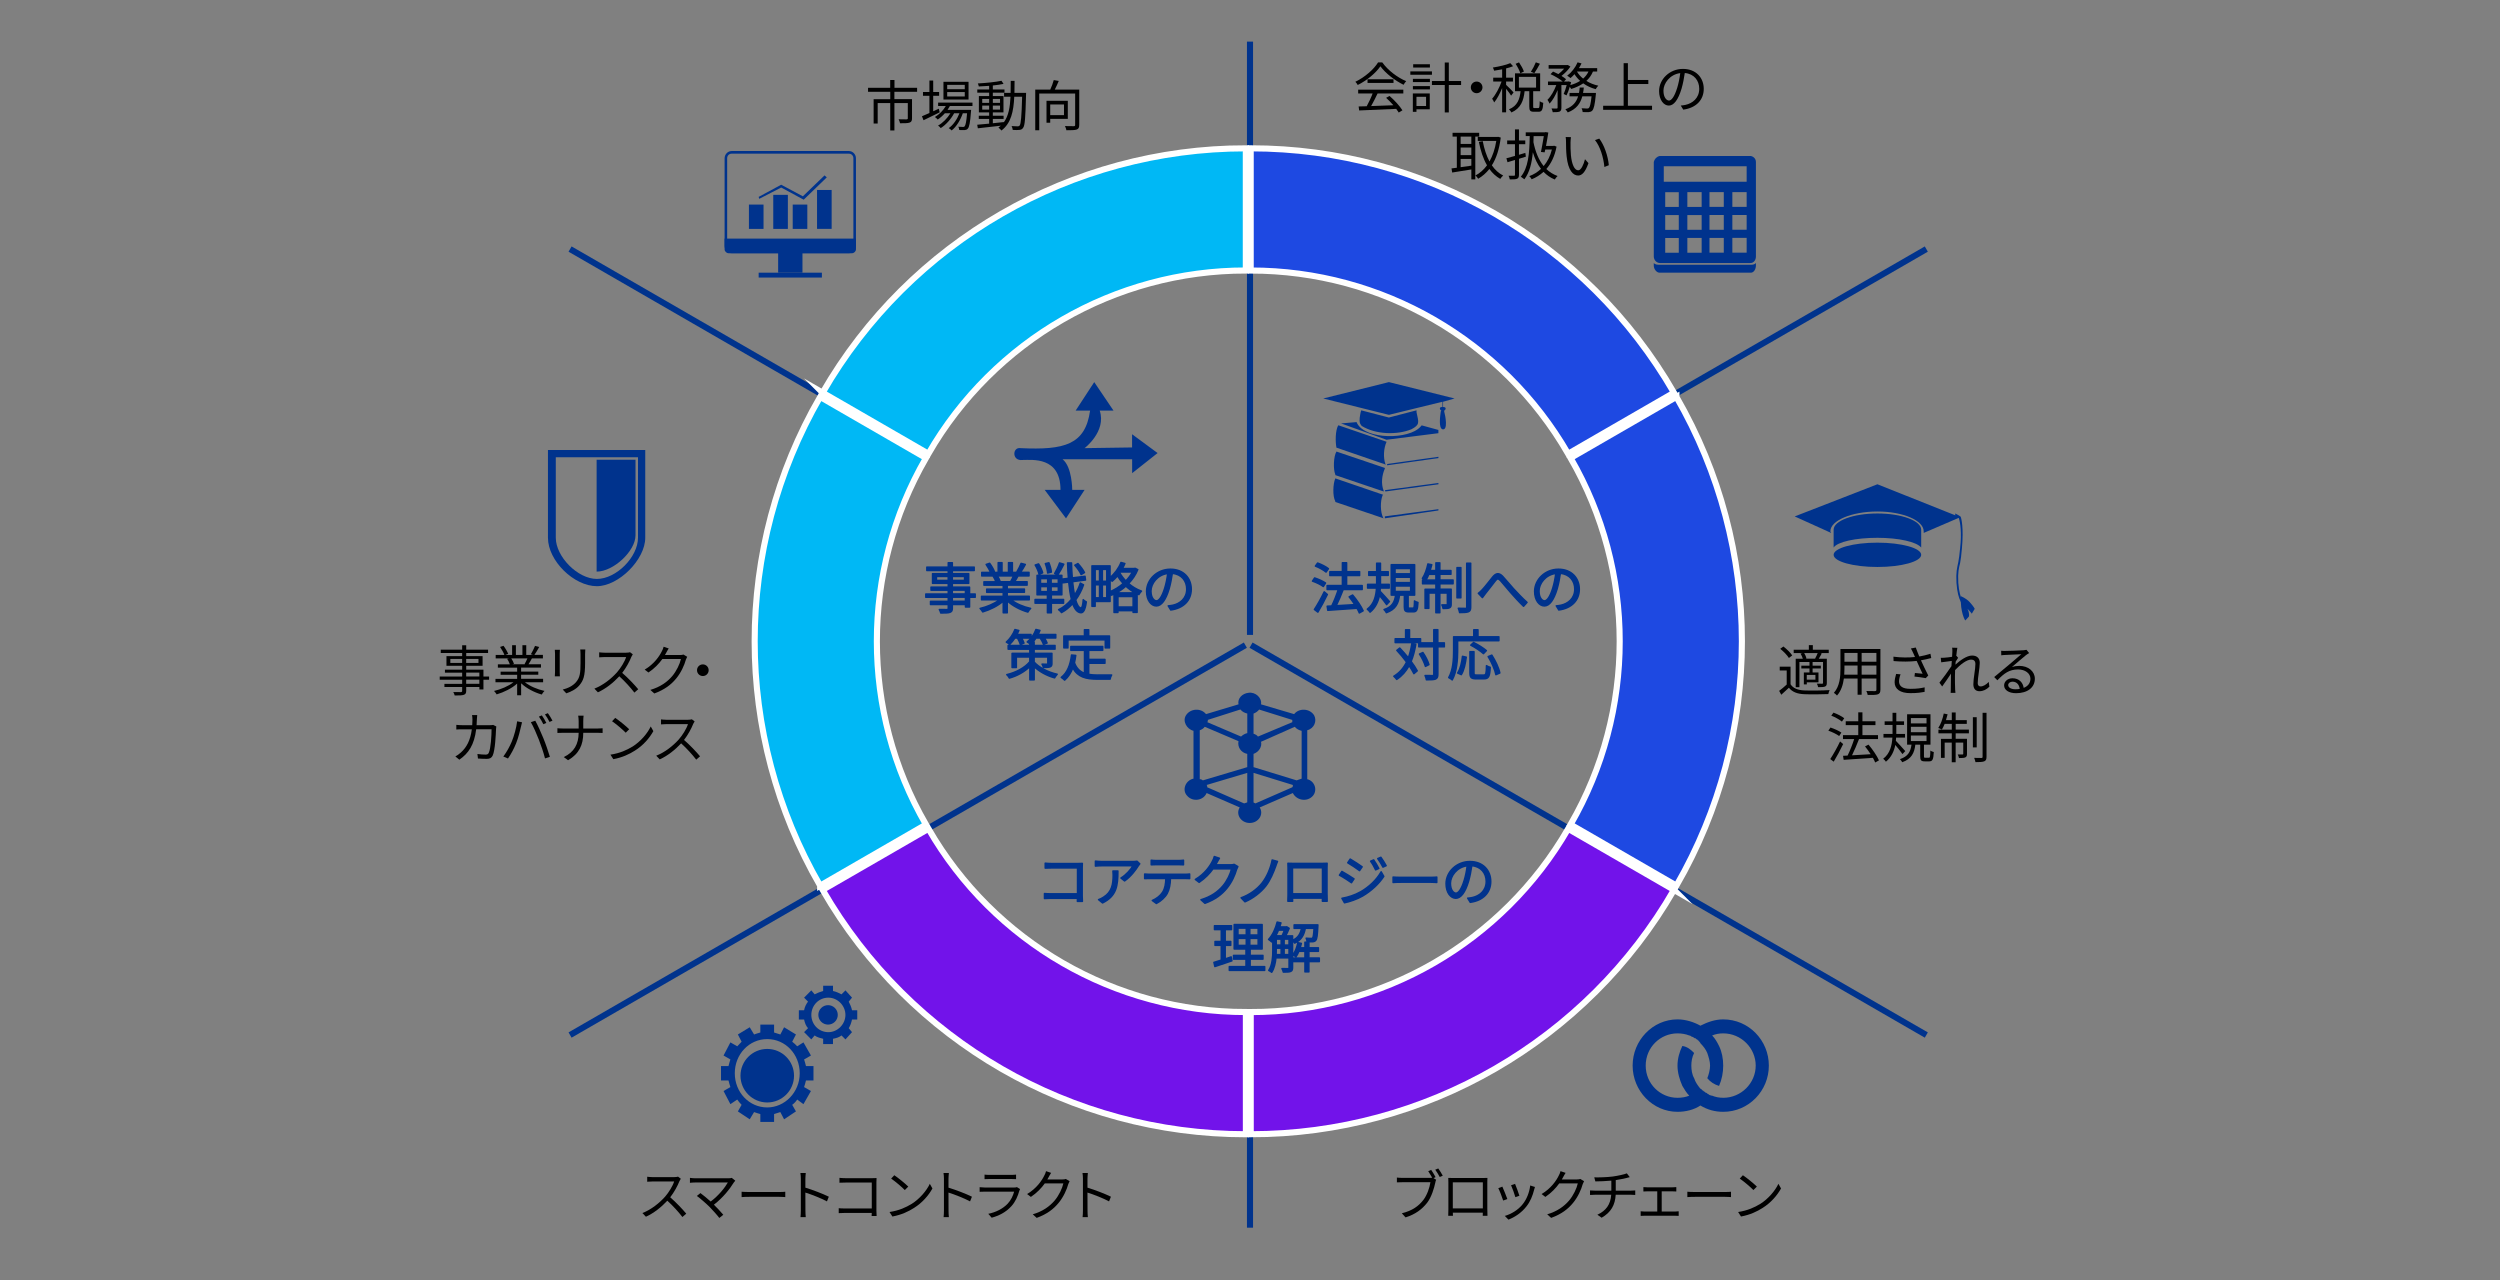 <?xml version="1.0" encoding="UTF-8"?>
<svg id="_レイヤー_1" data-name="レイヤー 1" xmlns="http://www.w3.org/2000/svg" viewBox="0 0 820 420">
  <rect x="0" y="0" width="820" height="420" fill="#808080" stroke="none"/>
  <defs>
    <style>
      .cls-1, .cls-2, .cls-3 {
        fill: #00338d;
      }

      .cls-2 {
        stroke-linecap: round;
        stroke-linejoin: round;
        stroke-width: .5px;
      }

      .cls-2, .cls-4 {
        stroke: #00338d;
      }

      .cls-5 {
        fill: #00b8f5;
      }

      .cls-5, .cls-6, .cls-7 {
        stroke: #fff;
      }

      .cls-5, .cls-6, .cls-7, .cls-3 {
        fill-rule: evenodd;
      }

      .cls-5, .cls-6, .cls-7, .cls-4 {
        stroke-miterlimit: 8;
        stroke-width: 2px;
      }

      .cls-6 {
        fill: #1e49e2;
      }

      .cls-7 {
        fill: #7213ea;
      }

      .cls-4 {
        fill: none;
      }
    </style>
  </defs>
  <line class="cls-4" x1="410" y1="13.65" x2="410" y2="208.25"/>
  <line class="cls-4" x1="631.83" y1="339.49" x2="410.34" y2="211.61"/>
  <line class="cls-4" x1="302.55" y1="148.4" x2="186.98" y2="81.69"/>
  <line class="cls-4" x1="516.27" y1="148.41" x2="631.83" y2="81.69"/>
  <line class="cls-4" x1="186.98" y1="339.49" x2="408.48" y2="211.61"/>
  <line class="cls-4" x1="410" y1="335.96" x2="410" y2="402.68"/>
  <g>
    <path class="cls-6" d="m410.24,48.65c57.27,0,110.19,30.55,138.82,80.15l-34.71,20.04c-21.48-37.2-61.17-60.11-104.12-60.11v-40.08Z"/>
    <path class="cls-6" d="m549.86,130.19c28.64,49.6,28.64,110.7,0,160.3l-34.71-20.04c21.48-37.2,21.48-83.03,0-120.23l34.71-20.04Z"/>
    <path class="cls-7" d="m549.06,291.88c-28.64,49.6-81.55,80.15-138.82,80.15v-40.07c42.95,0,82.64-22.92,104.12-60.11l34.71,20.04Z"/>
    <path class="cls-7" d="m408.64,372.03c-57.27,0-110.19-30.55-138.82-80.15l34.71-20.04c21.48,37.2,61.17,60.11,104.12,60.11v40.08Z"/>
    <path class="cls-5" d="m269.01,290.49c-28.64-49.6-28.64-110.7,0-160.3l34.71,20.04c-21.48,37.2-21.48,83.03,0,120.23l-34.71,20.04Z"/>
    <path class="cls-5" d="m269.81,128.8c28.64-49.6,81.55-80.15,138.82-80.15v40.07c-42.95,0-82.64,22.92-104.12,60.11l-34.71-20.04Z"/>
  </g>
  <g>
    <path class="cls-2" d="m319.86,195.89h-1.85v3.19h-1.33v-.81h-4.32v1.24c0,.83-.25,1.13-.79,1.33-.56.2-1.49.22-2.99.22-.07-.34-.29-.83-.47-1.13,1.08.04,2.16.02,2.47.02.34-.02.45-.13.45-.43v-1.24h-5.82v-1.03h5.82v-1.35h-7.36v-1.06h7.36v-1.26h-5.65v-.99h5.65v-1.26h-5.15v-3.17h5.15v-1.04h-7.02v-1.1h7.02v-1.44h1.33v1.44h7.17v1.1h-7.17v1.04h5.37v3.17h-5.37v1.26h5.65v2.25h1.85v1.06Zm-8.84-5.51v-1.3h-3.87v1.3h3.87Zm1.33-1.3v1.3h4.03v-1.3h-4.03Zm0,5.74h4.32v-1.26h-4.32v1.26Zm4.32,1.06h-4.32v1.35h4.32v-1.35Z"/>
    <path class="cls-2" d="m331.61,196.72c1.64,1.3,4.12,2.36,6.43,2.84-.31.29-.72.81-.9,1.19-2.41-.68-5.04-2.03-6.77-3.69v3.93h-1.31v-3.84c-1.73,1.57-4.36,2.86-6.72,3.55-.18-.34-.58-.85-.86-1.13,2.23-.5,4.74-1.58,6.36-2.84h-5.89v-1.13h7.11v-1.33h-5.42v-1.03h5.42v-1.31h-6.32v-1.1h3.92c-.16-.54-.52-1.26-.88-1.8l.63-.13h-4.39v-1.15h2.86c-.25-.72-.88-1.8-1.42-2.61l1.13-.38c.61.81,1.26,1.93,1.53,2.65l-.92.34h2.21v-3.19h1.24v3.19h2.14v-3.19h1.26v3.19h2.18l-.67-.22c.47-.76,1.04-1.93,1.37-2.74l1.37.36c-.5.92-1.08,1.91-1.58,2.59h2.79v1.15h-3.6c-.36.68-.76,1.39-1.12,1.93h4.09v1.1h-6.52v1.31h5.64v1.03h-5.64v1.33h7.22v1.13h-5.98Zm-4.48-7.83c.4.56.76,1.31.9,1.8l-.58.13h4.23l-.18-.05c.31-.52.67-1.26.92-1.87h-5.29Z"/>
    <path class="cls-2" d="m344.84,197.85v3.13h-1.28v-3.13h-4.05v-1.21h4.05v-1.55h-3.4v-6.37h8.12v6.37h-3.44v1.55h4v1.21h-4Zm-4.03-9.51c-.16-.81-.68-2.07-1.26-3.01l1.1-.36c.59.9,1.15,2.12,1.33,2.92l-1.17.45Zm.47,3.06h2.36v-1.64h-2.36v1.64Zm0,2.65h2.36v-1.66h-2.36v1.66Zm2.36-6.1c-.05-.79-.38-2.11-.76-3.08l1.15-.27c.41.97.76,2.25.81,3.04l-1.21.31Zm3.49,1.82h-2.36v1.64h2.36v-1.64Zm0,2.63h-2.36v1.66h2.36v-1.66Zm1.78-7.33c-.59,1.19-1.33,2.56-1.91,3.4l-1.06-.38c.56-.92,1.26-2.39,1.6-3.44l1.37.41Zm6.48,6.75c-.59,1.75-1.48,3.46-2.58,4.95.47,1.62,1.04,2.59,1.73,2.65.4.02.65-.95.77-2.72.23.29.77.61.99.72-.36,2.79-1.03,3.58-1.76,3.55-1.17-.05-2.05-1.13-2.7-2.99-1.08,1.22-2.32,2.23-3.66,2.94-.22-.31-.61-.7-.95-.95,1.58-.74,3.01-1.93,4.21-3.39-.4-1.57-.68-3.49-.9-5.67l-1.94.25-.16-1.22,2-.25c-.13-1.58-.22-3.28-.27-5.04h1.28c.04,1.71.13,3.35.25,4.9l4.18-.52.16,1.21-4.23.54c.16,1.67.38,3.19.63,4.45.81-1.22,1.48-2.59,1.91-3.98l1.04.59Zm-.77-3.37c-.34-.86-1.24-2.14-2.07-3.06l1.01-.54c.83.9,1.76,2.12,2.14,2.95l-1.08.65Z"/>
    <path class="cls-2" d="m373.18,186.83c-.68,1.73-1.75,3.26-3.01,4.56,1.19,1.03,2.61,1.93,4.23,2.5-.29.27-.67.77-.86,1.13-.2-.07-.38-.16-.58-.25v6.09h-1.3v-.58h-4.99v.61h-1.26v-6.07c-.29.14-.58.27-.86.4-.09-.2-.27-.47-.45-.68v2.74h-4.9v1.58h-1.03v-13.25h5.92v3.82c1.51-1.22,2.83-3.01,3.6-4.93l1.26.34c-.23.56-.5,1.12-.79,1.64h3.91l.23-.07.86.43Zm-13.97-.07v3.91h1.44v-3.91h-1.44Zm0,9.33h1.44v-4.29h-1.44v4.29Zm3.82-9.33h-1.46v3.91h1.46v-3.91Zm0,9.33v-4.29h-1.46v4.29h1.46Zm1.08-2.03c1.48-.61,2.99-1.53,4.3-2.68-.76-.83-1.39-1.69-1.87-2.52-.56.68-1.15,1.28-1.75,1.78-.16-.16-.43-.43-.68-.65v4.07Zm8.23.4c-1.13-.61-2.16-1.37-3.06-2.21-.97.88-2.04,1.62-3.13,2.21h6.19Zm-.67,4.65v-3.46h-4.99v3.46h4.99Zm-4.2-11.51l-.2.29c.49.88,1.17,1.8,2,2.67.86-.9,1.62-1.89,2.16-2.95h-3.96Z"/>
    <path class="cls-2" d="m383.2,198.73c.56-.04,1.1-.13,1.53-.22,2.29-.5,4.52-2.2,4.52-5.28,0-2.7-1.71-4.92-4.74-5.17-.23,1.66-.58,3.46-1.06,5.13-1.1,3.65-2.52,5.55-4.18,5.55s-3.19-1.84-3.19-4.77c0-3.87,3.46-7.26,7.81-7.26s6.84,2.95,6.84,6.55-2.47,6.25-6.72,6.81l-.83-1.35Zm-1.17-5.83c.45-1.48.79-3.17.99-4.81-3.42.43-5.51,3.37-5.51,5.76,0,2.25,1.04,3.24,1.82,3.24s1.78-1.19,2.7-4.19Z"/>
    <path class="cls-2" d="m332.87,209.28c-.52.79-1.1,1.51-1.69,2.07-.25-.2-.79-.58-1.1-.74,1.15-1.01,2.23-2.57,2.83-4.12l1.26.32c-.18.45-.38.88-.61,1.31h4.61v1.15h-3.08c.34.58.63,1.22.77,1.66l-1.17.43c-.16-.56-.56-1.39-.94-2.09h-.88Zm6.34,7.9c1.42,1.58,4.27,3.26,7.54,3.98-.27.29-.65.83-.85,1.17-2.75-.74-5.15-2.21-6.7-3.67v4.32h-1.4v-4.36c-1.76,1.73-4.23,3.1-6.72,3.78-.16-.34-.54-.85-.85-1.12,2.97-.68,5.98-2.29,7.56-4.25v-1.55h-4.43v3.46h-1.39v-4.63h5.82v-1.39h-7.11v-1.19h7.11v-.59c-.27-.22-.61-.47-.86-.58,1.22-.97,2.3-2.48,2.86-4.09l1.31.31c-.18.47-.38.9-.59,1.33h5.78v1.15h-3.71c.38.58.7,1.19.86,1.64l-1.17.41c-.2-.56-.63-1.37-1.08-2.05h-1.37c-.32.47-.68.94-1.03,1.33h.4v1.13h6.86v1.19h-6.86v1.39h5.83v3.31c0,.65-.13.92-.59,1.12-.45.18-1.17.18-2.18.18-.07-.34-.29-.76-.45-1.06.72.04,1.42.02,1.62.02.22,0,.27-.07.27-.25v-2.14h-4.5v1.69Z"/>
    <path class="cls-2" d="m357.08,221.2c.88.16,1.87.22,2.92.22.65,0,3.75,0,4.61-.02-.22.32-.45.95-.5,1.35h-4.18c-3.73,0-6.41-.65-8.05-3.69-.63,1.66-1.51,2.99-2.68,4.02-.22-.23-.77-.7-1.1-.9,2-1.55,2.97-4.1,3.37-7.33l1.37.13c-.11.85-.25,1.64-.43,2.39.68,1.89,1.84,2.92,3.31,3.48v-7.54h-4.47v-1.26h10.43v1.26h-4.59v2.99h5.33v1.24h-5.33v3.67Zm-6.82-8.7h-1.31v-3.89h6.75v-2.05h1.39v2.05h6.81v3.89h-1.37v-2.63h-12.26v2.63Z"/>
  </g>
  <path class="cls-3" d="m472.75,134.58l-.19.43c-.19,1.5-.76,5.37.57,5.8,1.89.43.95-4.51.57-5.8v-.43h.19c.57-.64.19-1.08-.38-1.08h-.19v-1.72l3.78-1.08-21.54-5.37-21.54,5.37,21.54,5.37,17.57-4.3v1.72h-.19c-.57,0-.94.43-.38,1.08h.19Zm-.95,32.43l-17.57,2.36v.64l17.57-2.58v-.43Zm-25.7-28.14c.19.43.38.64.57.86,4.54,2.79,11.53,3.01,16.25,1.08,2.83-1.5,2.46-2.15,1.7-5.58v-.64l-9.07,2.36-9.07-2.36-.19.64c-.19,1.07-.57,2.58-.19,3.65m8.5,13.53l-.19-.21c-.76-2.15-.57-5.16.38-7.3l-15.68-5.37h-.19c-.95,1.72-.95,5.37-.57,7.3l16.25,5.58Zm.19-8.16l-14.93-5.37,5.1-.43.19.43c2.83,5.37,17.01,5.37,20.78,1.07l.38-.43,5.48,1.5v1.07l-17.01,2.15Zm17.01,5.58l-16.82,2.36v.43l16.82-2.36v-.43Zm-17.95,11.38v-.22c-.95-2.36-.57-5.16.38-7.3v-.21l-15.87-5.37c-.95,1.5-1.13,5.8-.38,7.52v.21l15.87,5.37Zm17.95-2.79l-17.57,2.36.19.43,17.38-2.36v-.43Zm-17.95,11.6l-.19-.22c-.94-1.93-.94-5.37-.19-7.3l.19-.22-15.68-5.37c-.76,1.72-.95,5.8,0,7.52v.22l15.87,5.37Z"/>
  <path class="cls-3" d="m406.86,232.72c.61.76,1.43,1.13,2.25,1.32v6.42c-.82.19-1.43.57-2.05,1.13l-11.07-4.72c.2-.19.2-.57.2-.76l10.66-3.4Zm17.01,3.4v.76l-11.27,4.72c-.21-.38-.82-.75-1.44-.94v-6.61c.62-.19,1.44-.76,1.84-1.32l10.86,3.4Zm-12.71,15.5v-4.35c1.64-.57,2.87-2.27,2.46-3.97l11.07-4.91c.61.76,1.43,1.13,2.25,1.32v15.68c-.61.19-1.03.38-1.64.57l-14.14-4.34Zm0,11.52v-9.64l12.91,3.97c0,.19,0,.57-.21.76l-12.09,5.29c-.21-.19-.62-.19-.62-.38m-15.37-5.67l13.32-3.97v9.64c-.21.19-.61.19-1.03.38l-12.09-5.29c0-.19,0-.57-.21-.76m-2.25-1.89v-16.06c.61-.19,1.23-.57,1.64-1.13l11.07,4.72c-.41,1.89.82,3.78,2.87,4.16v4.35l-14.55,4.34c-.2-.19-.61-.38-1.02-.38m35.25,0v-16.06c2.25-.57,3.28-3.02,2.25-4.91-1.43-2.27-4.92-2.46-6.56-.38l-10.86-3.21c.41-2.08-1.84-4.16-4.1-3.78-2.05.19-3.69,1.89-3.28,3.78l-10.66,3.21c-1.64-2.08-5.12-1.89-6.56.38-1.23,1.89.21,4.54,2.46,5.1v15.68c-2.66.57-3.89,3.78-2.05,5.67,1.84,2.08,5.33,1.51,6.35-.94l10.86,4.72c-1.43,2.27.41,5.1,3.28,5.1s4.71-2.83,3.28-5.1l10.86-4.72c1.23,2.46,4.71,3.02,6.56.94,1.64-1.89.61-4.91-1.84-5.48"/>
  <g>
    <path class="cls-2" d="m434.05,192.36c-.76-.58-2.3-1.33-3.55-1.76l.7-1.03c1.21.4,2.77,1.08,3.57,1.66l-.72,1.13Zm1.31,2.63c-.9,1.89-2.09,4.11-3.1,5.78l-1.13-.86c.92-1.4,2.25-3.73,3.22-5.78l1.01.86Zm-.41-7.36c-.74-.63-2.25-1.48-3.49-1.96l.72-.99c1.24.45,2.77,1.21,3.53,1.85l-.76,1.1Zm10.91,13.4c-.18-.45-.43-.97-.76-1.53-3.47.27-7.09.5-9.58.67l-.2-1.33,1.49-.07c.76-1.53,1.62-3.71,2.16-5.42h-3.67v-1.28h5.01v-3.3h-4.11v-1.26h4.11v-2.93h1.37v2.93h4.27v1.26h-4.27v3.3h5.11v1.28h-6.23c-.67,1.71-1.51,3.76-2.3,5.33,1.85-.09,4-.22,6.12-.36-.58-.88-1.22-1.78-1.85-2.56l1.13-.59c1.35,1.58,2.83,3.75,3.44,5.17l-1.24.7Z"/>
    <path class="cls-2" d="m454.82,198.3c-.45-.68-1.53-2.03-2.36-3.01-.41,2.03-1.28,4.02-3.08,5.49-.16-.29-.59-.74-.9-.97,2.29-1.71,2.88-4.48,3.02-6.93h-2.92v-1.21h2.97v-2.95h-2.59v-1.19h2.59v-2.79h1.24v2.79h2.54v1.19h-2.54v2.95h2.86v1.21h-2.92c-.02.34-.05.7-.09,1.04.76.76,2.63,2.86,3.08,3.39l-.92.99Zm8.62,1.19c.4,0,.47-.27.52-2.38.25.22.77.41,1.12.5-.11,2.45-.43,3.06-1.49,3.06h-1.46c-1.24,0-1.5-.4-1.5-1.66v-3.82h-1.6c-.32,2.72-1.24,4.68-4.3,5.76-.13-.29-.49-.77-.76-1.01,2.74-.88,3.51-2.54,3.8-4.75h-1.44v-9.96h7.67v9.96h-2.14v3.82c0,.41.07.47.45.47h1.13Zm-5.87-11.27h5.13v-1.75h-5.13v1.75Zm0,2.88h5.13v-1.76h-5.13v1.76Zm0,2.9h5.13v-1.8h-5.13v1.8Z"/>
    <path class="cls-2" d="m472.26,190.25h4.34v1.22h-4.34v1.8h3.71v4.92c0,.61-.09.95-.54,1.17-.41.2-1.1.22-2.09.22-.05-.36-.22-.83-.4-1.17.77.02,1.37.02,1.55,0,.2,0,.25-.05.25-.23v-3.67h-2.49v6.46h-1.28v-6.46h-2.32v5.02h-1.22v-6.25h3.55v-1.8h-4.38v-1.22h4.38v-1.89h-2.34c-.29.7-.59,1.35-.9,1.85-.27-.16-.86-.4-1.19-.5.81-1.21,1.44-3.01,1.8-4.74l1.26.25c-.16.63-.34,1.3-.54,1.91h1.91v-2.52h1.28v2.52h3.64v1.22h-3.64v1.89Zm6.9,5.83h-1.26v-9.9h1.26v9.9Zm3.22-11.34v14.4c0,.88-.2,1.28-.74,1.51-.56.23-1.55.27-2.88.27-.07-.38-.25-.99-.43-1.4,1.06.04,2.07.04,2.38.04.29-.02.38-.09.38-.4v-14.42h1.3Z"/>
    <path class="cls-2" d="m486.17,193.44c.95-.97,2.45-2.99,3.49-4.25,1.03-1.21,1.98-1.39,3.17-.2,1.03,1.08,2.45,2.86,3.58,4.09,1.1,1.19,2.84,3.06,4.45,4.5l-1.13,1.28c-1.35-1.28-2.99-3.08-4.21-4.47-1.15-1.31-2.52-3.02-3.35-3.94-.77-.81-1.1-.7-1.69.05-.83,1.04-2.3,3.02-3.21,4.11-.38.47-.77,1.01-1.04,1.39l-1.33-1.39c.43-.32.81-.68,1.28-1.17Z"/>
    <path class="cls-2" d="m510.48,198.73c.56-.04,1.1-.13,1.53-.22,2.29-.5,4.52-2.2,4.52-5.28,0-2.7-1.71-4.92-4.74-5.17-.23,1.66-.58,3.46-1.06,5.13-1.1,3.65-2.52,5.55-4.18,5.55s-3.19-1.84-3.19-4.77c0-3.87,3.46-7.26,7.81-7.26s6.84,2.95,6.84,6.55-2.47,6.25-6.72,6.81l-.83-1.35Zm-1.17-5.83c.45-1.48.79-3.17.99-4.81-3.42.43-5.51,3.37-5.51,5.76,0,2.25,1.04,3.24,1.82,3.24s1.78-1.19,2.7-4.19Z"/>
    <path class="cls-2" d="m464.37,211.35c-.36,2.11-.85,3.98-1.53,5.6.85,1.12,1.55,2.2,2,3.08l-1.08.92c-.36-.76-.92-1.67-1.57-2.63-1.01,1.85-2.32,3.37-4.07,4.52-.16-.25-.65-.79-.94-1.03,1.87-1.12,3.21-2.68,4.18-4.66-.99-1.33-2.12-2.7-3.19-3.83l.94-.76c.94.97,1.93,2.11,2.83,3.22.5-1.37.88-2.92,1.13-4.61l1.3.18Zm1.57-.59h-8.32v-1.24h3.42v-2.94h1.28v2.94h3.62v1.24Zm7.81,1.39h-2.14v9.02c0,.9-.22,1.3-.76,1.55-.54.22-1.44.25-2.99.25-.05-.36-.23-.99-.43-1.39,1.13.04,2.12.04,2.43.02.31-.02.43-.11.43-.43v-9.02h-4.92v-1.28h4.92v-4.32h1.31v4.32h2.14v1.28Zm-6.21,6.41c-.29-1.06-1.1-2.79-1.94-4.03l1.1-.5c.86,1.22,1.71,2.88,1.98,3.96l-1.13.58Z"/>
    <path class="cls-2" d="m478.1,210.15v3.37c0,2.74-.25,6.77-1.78,9.49-.23-.23-.81-.61-1.13-.76,1.46-2.58,1.6-6.18,1.6-8.73v-4.65h6.61v-2.3h1.37v2.3h6.86v1.28h-13.52Zm.02,10.59c.9-1.37,1.37-3.56,1.58-5.46l1.22.27c-.25,1.96-.7,4.3-1.62,5.73l-1.19-.54Zm8.55.68c.74,0,.85-.45.9-3.08.31.22.85.45,1.21.54-.14,2.97-.49,3.76-2.02,3.76h-2.63c-1.57,0-1.98-.45-1.98-1.94v-6.95h1.31v6.95c0,.61.14.72.83.72h2.38Zm-.11-7.04c-.86-.81-2.67-2.02-4.14-2.77l.92-.86c1.44.7,3.26,1.84,4.18,2.65l-.95.99Zm2.75.5c1.19,1.84,2.32,4.25,2.63,5.85l-1.28.56c-.31-1.58-1.37-4.05-2.54-5.92l1.19-.49Z"/>
  </g>
  <g>
    <path class="cls-2" d="m353.38,295.65c.02-.2.02-.58.04-1.01h-8.8c-.74,0-1.55.04-2.03.07v-1.62c.47.04,1.24.09,2,.09h8.84v-8.5h-8.62c-.67,0-1.55.04-1.98.05v-1.6c.59.07,1.39.11,1.96.11h8.88c.43,0,.97-.02,1.33-.04-.02.41-.05.97-.05,1.4v9.29c0,.65.05,1.46.07,1.75h-1.62Z"/>
    <path class="cls-2" d="m373.84,283.32c-.13.18-.36.45-.49.65-.72,1.22-2.43,3.55-4.48,4.97l-1.19-.95c1.66-.97,3.35-2.92,3.92-4.03h-10.25c-.67,0-1.33.04-2.05.11v-1.62c.63.07,1.39.14,2.05.14h10.33c.34,0,.99-.05,1.26-.11l.88.85Zm-7.18,2.38c0,4.88-.43,8.17-5.02,10.46l-1.31-1.08c.49-.16,1.1-.45,1.6-.79,2.79-1.71,3.19-4.29,3.19-7.29,0-.43-.02-.83-.07-1.3h1.62Z"/>
    <path class="cls-2" d="m388.8,286.77c.38,0,.97-.02,1.4-.09v1.49c-.4-.02-.97-.04-1.4-.04h-4.9c-.05,1.94-.34,3.58-1.06,4.92-.65,1.21-2.02,2.5-3.55,3.28l-1.33-.97c1.4-.58,2.7-1.62,3.4-2.75.79-1.26.99-2.77,1.04-4.47h-5.38c-.56,0-1.08,0-1.57.04v-1.49c.49.05,1.01.09,1.57.09h11.78Zm-9.56-3.17c-.59,0-1.19.02-1.64.05v-1.49c.5.05,1.04.11,1.62.11h7.29c.5,0,1.15-.04,1.67-.11v1.49c-.52-.04-1.15-.05-1.67-.05h-7.27Z"/>
    <path class="cls-2" d="m406.01,284.24c-.14.25-.32.67-.43.95-.49,1.8-1.58,4.25-3.19,6.19-1.64,2-3.78,3.66-7.17,4.9l-1.3-1.17c3.29-.97,5.55-2.61,7.18-4.52,1.41-1.66,2.5-3.98,2.86-5.62h-6.09c-1.08,1.51-2.59,3.11-4.55,4.43l-1.24-.94c3.12-1.85,4.88-4.47,5.65-6.09.2-.31.45-.95.56-1.42l1.67.56c-.31.47-.63,1.06-.81,1.4-.13.25-.27.5-.43.76h4.9c.49,0,.88-.05,1.17-.16l1.21.72Z"/>
    <path class="cls-2" d="m418.43,284.11c-.7,1.96-1.78,4.61-3.29,6.55-1.64,2.07-4.21,4.05-6.79,5.13l-1.26-1.31c2.68-.94,5.17-2.74,6.81-4.77,1.67-2.09,2.88-5.04,3.38-7.63l1.73.47c-.22.49-.43,1.12-.58,1.57Z"/>
    <path class="cls-2" d="m435.26,293.44c0,.58.02,1.96.04,2.16h-1.55c0-.13.02-.54.02-1.03h-9.83c.02.47.02.9.04,1.03h-1.55c.02-.22.05-1.55.05-2.18v-8.86c0-.41,0-.97-.04-1.4.7.02,1.19.04,1.6.04h9.67c.4,0,1.04,0,1.58-.04-.04.45-.04.95-.04,1.4v8.88Zm-11.33-8.82v8.55h9.85v-8.55h-9.85Z"/>
    <path class="cls-2" d="m444.11,288.27l-.83,1.26c-.9-.65-2.84-1.91-3.94-2.47l.81-1.22c1.06.58,3.17,1.87,3.96,2.43Zm2.09,4.3c2.99-1.71,5.37-4.07,6.82-6.61l.86,1.49c-1.57,2.41-4.05,4.74-6.93,6.43-1.8,1.06-4.29,1.89-5.96,2.23l-.83-1.46c1.98-.34,4.21-1.06,6.03-2.09Zm.58-8.25l-.85,1.24c-.86-.67-2.83-1.96-3.87-2.57l.81-1.21c1.06.59,3.13,1.98,3.91,2.54Zm5.46.52l-1.03.47c-.45-.95-1.04-2.02-1.64-2.83l.99-.43c.45.65,1.26,1.94,1.67,2.79Zm2.41-.9l-1.03.47c-.49-.95-1.12-1.98-1.71-2.79l1.01-.43c.49.63,1.28,1.93,1.73,2.75Z"/>
    <path class="cls-2" d="m456.95,287.69c.54.04,1.49.09,2.5.09h9.87c.9,0,1.55-.05,1.94-.09v1.76c-.36-.02-1.12-.09-1.93-.09h-9.89c-.99,0-1.94.04-2.5.09v-1.76Z"/>
    <path class="cls-2" d="m481.43,294.61c.56-.04,1.1-.13,1.53-.22,2.29-.5,4.52-2.2,4.52-5.28,0-2.7-1.71-4.92-4.74-5.17-.23,1.66-.58,3.46-1.06,5.13-1.1,3.66-2.52,5.55-4.18,5.55s-3.19-1.84-3.19-4.77c0-3.87,3.46-7.26,7.81-7.26s6.84,2.95,6.84,6.55-2.47,6.25-6.72,6.81l-.83-1.35Zm-1.17-5.83c.45-1.48.79-3.17.99-4.81-3.42.43-5.51,3.37-5.51,5.76,0,2.25,1.04,3.24,1.82,3.24s1.78-1.19,2.7-4.2Z"/>
    <path class="cls-2" d="m404.06,315.15c-1.93.65-3.98,1.35-5.58,1.87l-.31-1.35c.67-.2,1.49-.45,2.41-.76v-4.84h-2.05v-1.26h2.05v-3.91h-2.23v-1.26h5.58v1.26h-2.07v3.91h1.82v1.26h-1.82v4.45l1.96-.65.23,1.28Zm10.75,1.91v1.22h-11.59v-1.22h5.47v-2.47h-4.09v-1.22h4.09v-2.11h-3.87v-8.01h9.15v8.01h-3.93v2.11h4.2v1.22h-4.2v2.47h4.77Zm-8.77-10.37h2.74v-2.27h-2.74v2.27Zm0,3.4h2.74v-2.3h-2.74v2.3Zm6.64-5.67h-2.75v2.27h2.75v-2.27Zm0,3.37h-2.75v2.3h2.75v-2.3Z"/>
    <path class="cls-2" d="m428.13,304.47c-.38,2.12-1.24,3.85-3.46,4.86-.14-.29-.47-.68-.72-.9v8.97c0,.65-.14,1.03-.61,1.22-.45.2-1.17.22-2.41.22-.05-.31-.25-.83-.43-1.13.94.04,1.75.04,1.98.02.25-.02.34-.09.34-.32v-3.24h-4.32c-.16,1.67-.54,3.44-1.39,4.74-.18-.2-.68-.49-.95-.61,1.21-1.89,1.33-4.56,1.33-6.57v-3.26c-.13.16-.25.32-.38.47-.2-.22-.72-.63-1.01-.81,1.28-1.37,2.27-3.49,2.81-5.69l1.24.27c-.13.45-.27.9-.41,1.33h2.11l.2-.05.79.5c-.31.79-.72,1.71-1.13,2.48h2.25v1.46c1.89-.83,2.61-2.25,2.95-3.94h-2.43v-1.13h7.78s0,.34-.02.5c-.14,2.97-.29,4.12-.68,4.56-.23.29-.5.41-.97.45-.38.04-1.12.02-1.85-.02-.04-.34-.14-.81-.31-1.12.7.07,1.37.07,1.62.07.23.02.38,0,.5-.16.2-.23.36-1.06.47-3.15h-2.88Zm-8.79.61c-.27.67-.58,1.3-.9,1.87h2.07c.27-.54.58-1.24.79-1.87h-1.96Zm-.74,6.63c0,.43,0,.92-.04,1.4h1.66v-2.11h-1.62v.7Zm0-1.71h1.62v-1.98h-1.62v1.98Zm2.59,0h1.62v-1.98h-1.62v1.98Zm1.62,3.11v-2.11h-1.62v2.11h1.62Zm9.92,2.29h-3.42v3.37h-1.28v-3.37h-3.78v-1.15h3.78v-2.21h-2c-.27.67-.59,1.28-.94,1.76-.22-.16-.74-.41-1.04-.56.79-1.03,1.33-2.5,1.66-4.03l1.13.23c-.11.49-.23.97-.38,1.44h1.57v-1.84h1.28v1.84h3.12v1.15h-3.12v2.21h3.42v1.15Z"/>
  </g>
  <g>
    <path d="m587.3,224.44c.85,1.33,2.43,1.94,4.54,2.02,1.98.09,6.12.04,8.28-.11-.16.31-.38.92-.43,1.31-2.02.09-5.82.13-7.83.04-2.36-.09-3.98-.72-5.1-2.12-.79.77-1.62,1.53-2.5,2.3l-.7-1.28c.76-.56,1.67-1.31,2.48-2.07v-4.61h-2.29v-1.26h3.55v5.78Zm-.54-8.62c-.54-.9-1.75-2.14-2.84-3.01l1.03-.76c1.1.83,2.34,2.05,2.9,2.93l-1.08.83Zm4.43-1.62h-2.86v-1.08h4.97v-1.51h1.31v1.51h5.22v1.08h-2.77l.47.13c-.32.61-.67,1.24-.96,1.73h2.63v7.92c0,.65-.13.99-.59,1.21-.47.18-1.21.2-2.27.2-.05-.32-.23-.83-.41-1.15.81.04,1.51.04,1.75.02.22,0,.27-.07.27-.27v-6.86h-3.42v1.21h2.7v.92h-2.7v1.3h1.93v3.24h-3.83v.68h-.97v-3.92h1.85v-1.3h-2.68v-.92h2.68v-1.21h-3.3v8.28h-1.22v-9.34h2.34c-.14-.52-.45-1.19-.76-1.69l.63-.16Zm4.16,1.8c.29-.49.63-1.22.85-1.8h-4.43c.34.54.65,1.28.76,1.76l-.32.09h3.35l-.2-.05Zm.11,5.38h-2.84v1.55h2.84v-1.55Z"/>
    <path d="m616.77,226.24c0,.86-.23,1.26-.81,1.49-.61.22-1.66.23-3.35.22-.05-.36-.27-.94-.45-1.3,1.26.05,2.48.04,2.81.04.36-.02.49-.13.49-.47v-3.66h-4.84v5.31h-1.33v-5.31h-4.5c-.27,2-.88,4.05-2.25,5.58-.2-.27-.74-.72-1.03-.88,1.98-2.23,2.16-5.4,2.16-7.9v-6.48h13.11v13.36Zm-7.49-4.95v-2.99h-4.3v1.06c0,.59-.02,1.26-.07,1.93h4.38Zm-4.3-7.13v2.88h4.3v-2.88h-4.3Zm10.48,0h-4.84v2.88h4.84v-2.88Zm0,7.13v-2.99h-4.84v2.99h4.84Z"/>
    <path d="m633.44,215.84c-1.1.29-2.27.56-3.37.74.65,1.42,1.62,3.49,2.4,4.99l-.83.86c-.77-.16-2.54-.41-3.69-.52l.14-1.17c.68.05,1.93.2,2.52.25-.5-1.1-1.4-2.95-1.94-4.2-2.3.27-4.86.27-7.58.04l-.05-1.44c2.59.34,5.02.32,7.08.11l-.59-1.31c-.31-.67-.47-1.01-.76-1.49l1.6-.31c.43,1.19.76,1.98,1.15,2.94,1.22-.22,2.43-.5,3.66-.9l.27,1.42Zm-10.06,5.35c-.29.68-.5,1.71-.5,2.25,0,1.57,1.06,2.5,3.73,2.5,2.36,0,3.42-.22,4.68-.49l-.02,1.49c-1.12.2-2.32.41-4.68.41-3.31,0-5.15-1.33-5.15-3.56,0-.77.2-1.76.49-2.74l1.46.13Z"/>
    <path d="m652.52,225.23c-.94.95-2.05,1.49-3.28,1.49s-1.98-.79-1.98-2.27c0-1.98.67-4.92.67-6.64,0-1.03-.52-1.46-1.42-1.46-1.44,0-3.6,1.67-5.24,3.44-.04.76-.05,1.46-.05,2.09,0,1.62,0,2.7.07,4.3.02.31.05.76.09,1.08h-1.57c.02-.25.05-.77.05-1.06.02-1.71.02-2.59.05-4.57,0-.18.02-.41.02-.68-.86,1.31-2.03,3.02-2.9,4.21l-.9-1.24c.99-1.24,3.04-4.02,3.94-5.42.04-.58.07-1.15.11-1.71-.81.09-2.36.31-3.47.45l-.14-1.49c.4.02.74.02,1.17-.02.58-.04,1.62-.14,2.54-.29.05-.85.09-1.48.09-1.67,0-.41.02-.88-.07-1.33l1.71.05c-.09.43-.23,1.44-.36,2.68l.09-.04.52.63c-.22.32-.52.81-.79,1.24-.04.32-.05.67-.09,1.01,1.39-1.28,3.67-2.99,5.46-2.99,1.67,0,2.52.94,2.52,2.39,0,1.78-.67,4.86-.67,6.66,0,.61.29,1.08.92,1.08.9,0,1.85-.58,2.68-1.48l.23,1.55Z"/>
    <path d="m665.55,214.18c-.32.22-.72.49-.99.68-.88.67-3.28,2.77-4.65,3.93.81-.27,1.62-.38,2.41-.38,2.97,0,5.11,1.8,5.11,4.21,0,2.88-2.4,4.75-6.16,4.75-2.43,0-3.92-1.08-3.92-2.56,0-1.22,1.1-2.34,2.75-2.34,2.23,0,3.44,1.49,3.67,3.15,1.4-.54,2.21-1.57,2.21-3.02,0-1.75-1.76-3.02-4.02-3.02-2.93,0-4.56,1.24-6.82,3.55l-1.04-1.06c1.48-1.22,3.76-3.13,4.81-4,.99-.83,3.21-2.7,4.09-3.49-.94.04-4.45.2-5.37.25-.41.02-.83.04-1.21.11l-.04-1.49c.4.05.9.05,1.26.05.92,0,5.15-.13,6.09-.22.52-.05.77-.09.97-.14l.83,1.04Zm-3.08,11.79c-.16-1.4-1.01-2.38-2.36-2.38-.81,0-1.42.49-1.42,1.1,0,.88,1.03,1.39,2.36,1.39.5,0,.99-.04,1.42-.11Z"/>
    <path d="m603.25,241.42c-.76-.58-2.3-1.33-3.55-1.76l.7-1.03c1.21.4,2.77,1.08,3.57,1.66l-.72,1.13Zm1.31,2.63c-.9,1.89-2.09,4.11-3.1,5.78l-1.13-.86c.92-1.4,2.25-3.73,3.22-5.78l1.01.86Zm-.41-7.36c-.74-.63-2.25-1.48-3.49-1.96l.72-.99c1.24.45,2.77,1.21,3.53,1.85l-.76,1.1Zm10.91,13.4c-.18-.45-.43-.97-.76-1.53-3.47.27-7.09.5-9.58.67l-.2-1.33,1.49-.07c.76-1.53,1.62-3.71,2.16-5.42h-3.67v-1.28h5.01v-3.29h-4.11v-1.26h4.11v-2.94h1.37v2.94h4.27v1.26h-4.27v3.29h5.11v1.28h-6.23c-.67,1.71-1.51,3.76-2.3,5.33,1.85-.09,4-.22,6.12-.36-.58-.88-1.22-1.78-1.85-2.56l1.13-.59c1.35,1.58,2.83,3.75,3.44,5.17l-1.24.7Z"/>
    <path d="m624.02,247.36c-.45-.68-1.53-2.03-2.36-3.01-.41,2.03-1.28,4.02-3.08,5.49-.16-.29-.59-.74-.9-.97,2.29-1.71,2.88-4.48,3.02-6.93h-2.92v-1.21h2.97v-2.95h-2.59v-1.19h2.59v-2.79h1.24v2.79h2.54v1.19h-2.54v2.95h2.86v1.21h-2.92c-.02.34-.05.7-.09,1.04.76.76,2.63,2.86,3.08,3.38l-.92.99Zm8.62,1.19c.4,0,.47-.27.52-2.38.25.22.77.41,1.12.5-.11,2.45-.43,3.06-1.49,3.06h-1.46c-1.24,0-1.5-.4-1.5-1.66v-3.82h-1.6c-.32,2.72-1.24,4.68-4.3,5.76-.13-.29-.49-.77-.76-1.01,2.74-.88,3.51-2.54,3.8-4.75h-1.44v-9.96h7.67v9.96h-2.14v3.82c0,.41.07.47.45.47h1.13Zm-5.87-11.27h5.13v-1.75h-5.13v1.75Zm0,2.88h5.13v-1.76h-5.13v1.76Zm0,2.9h5.13v-1.8h-5.13v1.8Z"/>
    <path d="m641.46,239.31h4.34v1.22h-4.34v1.8h3.71v4.92c0,.61-.09.95-.54,1.17-.41.2-1.1.22-2.09.22-.05-.36-.22-.83-.4-1.17.77.02,1.37.02,1.55,0,.2,0,.25-.05.25-.23v-3.67h-2.49v6.46h-1.28v-6.46h-2.32v5.02h-1.22v-6.25h3.55v-1.8h-4.38v-1.22h4.38v-1.89h-2.34c-.29.7-.59,1.35-.9,1.85-.27-.16-.86-.4-1.19-.5.81-1.21,1.44-3.01,1.8-4.74l1.26.25c-.16.63-.34,1.3-.54,1.91h1.91v-2.52h1.28v2.52h3.64v1.22h-3.64v1.89Zm6.9,5.83h-1.26v-9.9h1.26v9.9Zm3.22-11.34v14.4c0,.88-.2,1.28-.74,1.51-.56.23-1.55.27-2.88.27-.07-.38-.25-.99-.43-1.4,1.06.04,2.07.04,2.38.04.29-.02.38-.09.38-.4v-14.42h1.3Z"/>
  </g>
  <g>
    <path d="m453.38,20.46c1.89,2.65,5.02,4.99,7.85,6.16-.31.32-.63.79-.86,1.19-2.77-1.35-5.92-3.75-7.6-6.07-1.46,2.16-4.38,4.63-7.44,6.14-.14-.31-.49-.79-.77-1.06,3.08-1.48,6.07-4.07,7.45-6.36h1.37Zm-7.89,8.95h14.8v1.24h-8.44c-.63,1.33-1.4,2.88-2.12,4.14,2.23-.07,4.77-.16,7.29-.27-.74-.85-1.58-1.73-2.38-2.43l1.13-.61c1.66,1.42,3.4,3.37,4.23,4.7l-1.21.74c-.22-.36-.49-.77-.83-1.21-4.41.22-9.07.41-12.15.52l-.18-1.31c.77-.02,1.67-.04,2.65-.07.68-1.24,1.46-2.88,1.94-4.19h-4.74v-1.24Zm11.58-3.42v1.22h-8.52v-1.22h8.52Z"/>
    <path d="m469.68,24.52h-7.09v-1.1h7.09v1.1Zm-.72,11.33h-4.36v.83h-1.19v-6.03h5.55v5.2Zm-5.53-9.99h5.58v1.06h-5.58v-1.06Zm0,2.38h5.58v1.08h-5.58v-1.08Zm5.58-6.09h-5.49v-1.08h5.49v1.08Zm-4.41,9.6v3.02h3.15v-3.02h-3.15Zm14.64-3.87h-4.03v9h-1.33v-9h-4.21v-1.31h4.21v-6.07h1.33v6.07h4.03v1.31Z"/>
    <path d="m484.34,26.75c1.06,0,1.91.85,1.91,1.91s-.85,1.91-1.91,1.91-1.91-.85-1.91-1.91.85-1.91,1.91-1.91Z"/>
    <path d="m495.64,31.36c-.29-.5-1.03-1.49-1.64-2.23v7.71h-1.3v-7.96c-.74,1.82-1.69,3.62-2.61,4.72-.13-.38-.45-.9-.67-1.22,1.13-1.26,2.38-3.58,3.1-5.64h-2.75v-1.26h2.93v-2.74c-.88.18-1.8.32-2.63.45-.07-.31-.25-.74-.41-1.04,2.02-.32,4.38-.85,5.71-1.44l.92,1.01c-.65.27-1.44.52-2.29.72v3.04h2.25v1.26h-2.25v1.1c.56.47,2.09,2.05,2.45,2.47l-.81,1.06Zm8.88,4.09c.38,0,.47-.29.5-2.25.27.23.81.45,1.17.54-.13,2.3-.47,2.92-1.53,2.92h-1.53c-1.24,0-1.53-.4-1.53-1.73v-5.01h-1.53c-.32,3.02-1.21,5.6-4.32,6.97-.14-.29-.52-.77-.81-1.03,2.81-1.13,3.53-3.39,3.82-5.94h-1.84v-5.87h8.25v5.87h-2.29v5.01c0,.45.05.52.45.52h1.19Zm-5.85-11.42c-.25-.83-.9-2.12-1.55-3.1l1.12-.47c.65.94,1.35,2.2,1.6,3.01l-1.17.56Zm-.47,4.7h5.63v-3.51h-5.63v3.51Zm6.9-7.83c-.59,1.1-1.28,2.3-1.85,3.1l-1.12-.45c.56-.85,1.26-2.18,1.62-3.11l1.35.47Z"/>
    <path d="m512.9,30.8c.34-.74.7-1.85.97-2.9h-1.73v7.42c0,.68-.14,1.04-.59,1.28-.47.18-1.17.2-2.25.2-.05-.32-.23-.88-.41-1.22.77.02,1.48.02,1.71.02.22-.02.29-.07.29-.27v-5.78c-.7,1.73-1.64,3.42-2.63,4.43-.14-.38-.47-.9-.7-1.24,1.12-1.06,2.23-2.99,2.9-4.83h-2.72v-1.17h4.83c-.94-.79-2.59-1.8-4-2.41l.83-.86c.56.23,1.17.52,1.75.83.67-.5,1.35-1.15,1.89-1.78h-5.09v-1.17h6.05l.23-.05.86.54c-.7,1.08-1.85,2.23-2.93,3.06.59.36,1.13.74,1.51,1.08l-.68.77h1.33l.2-.07.81.29c-.09.31-.18.63-.27.95,1.21-.34,2.3-.79,3.22-1.39-.72-.65-1.35-1.39-1.85-2.2-.43.47-.86.92-1.3,1.28-.25-.22-.77-.59-1.1-.77,1.4-1.04,2.7-2.68,3.42-4.39l1.28.34c-.23.52-.52,1.04-.83,1.55h5.98v1.13h-1.39c-.5,1.22-1.24,2.23-2.16,3.06,1.13.72,2.47,1.26,3.91,1.57-.27.29-.67.79-.85,1.15-1.51-.41-2.9-1.06-4.09-1.91-1.13.79-2.47,1.39-3.93,1.84-.09-.18-.29-.45-.49-.7-.31,1.04-.67,2.07-1.06,2.81l-.92-.47Zm10.57-.32s-.02.36-.04.58c-.32,3.35-.67,4.72-1.19,5.24-.31.32-.65.41-1.12.47-.43.02-1.19.04-2-.02-.04-.36-.16-.9-.36-1.24.77.07,1.49.09,1.78.09s.43-.02.61-.18c.34-.34.61-1.35.88-3.82h-3.03c-.63,2.29-1.89,4.16-4.77,5.28-.16-.31-.52-.79-.79-1.03,2.48-.9,3.62-2.41,4.18-4.25h-2.81v-1.12h3.1c.11-.58.18-1.17.23-1.78h1.35c-.05.61-.14,1.21-.25,1.78h4.21Zm-6.23-7.02c.49.86,1.19,1.66,2.03,2.32.74-.65,1.33-1.4,1.75-2.32h-3.78Z"/>
    <path d="m541.87,34.69v1.33h-16.04v-1.33h6.72v-13.97h1.4v5.51h6.7v1.33h-6.7v7.13h7.92Z"/>
    <path d="m551.3,34.62c.56-.04,1.1-.13,1.53-.22,2.29-.5,4.52-2.2,4.52-5.28,0-2.7-1.71-4.92-4.74-5.17-.23,1.66-.58,3.46-1.06,5.13-1.1,3.66-2.52,5.55-4.18,5.55s-3.19-1.84-3.19-4.77c0-3.87,3.46-7.26,7.81-7.26s6.84,2.95,6.84,6.55-2.47,6.25-6.72,6.81l-.83-1.35Zm-1.17-5.83c.45-1.48.79-3.17.99-4.81-3.42.43-5.51,3.37-5.51,5.76,0,2.25,1.04,3.24,1.82,3.24s1.78-1.19,2.7-4.2Z"/>
    <path d="m483.9,44.81v14.03h-1.3v-3.26c-2.27.38-4.57.72-6.28,1.01l-.23-1.35c.5-.05,1.1-.13,1.75-.22v-10.21h-1.4v-1.24h8.73v1.24h-1.26Zm-1.3,0h-3.51v2.4h3.51v-2.4Zm0,3.58h-3.51v2.5h3.51v-2.5Zm-3.51,6.45c1.1-.14,2.3-.32,3.51-.5v-2.21h-3.51v2.72Zm13.16-9.74c-.47,3.85-1.48,6.84-2.92,9.13.99,1.44,2.21,2.59,3.71,3.35-.31.25-.74.76-.95,1.1-1.42-.81-2.61-1.91-3.58-3.26-1.06,1.35-2.3,2.41-3.67,3.21-.2-.34-.59-.83-.88-1.08,1.42-.74,2.7-1.85,3.78-3.33-1.24-2.12-2.09-4.74-2.68-7.69l1.28-.23c.47,2.48,1.19,4.75,2.21,6.66,1.04-1.84,1.82-4.09,2.23-6.73h-6.07v-1.31h6.43l.25-.05.86.25Z"/>
    <path d="m498.23,52.08v5.22c0,.74-.18,1.12-.63,1.33-.47.2-1.19.23-2.39.22-.05-.32-.22-.88-.4-1.21.81.02,1.55.02,1.78,0,.23,0,.32-.07.32-.34v-4.83l-2.45.74-.36-1.3c.77-.2,1.75-.47,2.81-.77v-3.85h-2.56v-1.22h2.56v-3.62h1.31v3.62h2.07v1.22h-2.07v3.48l2.09-.63.18,1.24-2.27.7Zm12.32-3.98c-.59,3.13-1.78,5.53-3.35,7.33,1.03,1.01,2.25,1.78,3.69,2.3-.31.25-.72.81-.92,1.15-1.46-.59-2.67-1.46-3.69-2.52-1.15,1.06-2.47,1.87-3.89,2.45-.18-.32-.5-.81-.79-1.04,1.41-.5,2.7-1.3,3.85-2.38-1.17-1.51-2.03-3.35-2.68-5.44-.34,3.67-1.08,6.59-2.77,8.86-.23-.2-.85-.65-1.17-.85,2.41-2.88,2.84-7.47,2.92-13.32h-1.31v-1.24h6.27l.22-.07.92.14c-.18,1.24-.47,2.86-.76,4.39h2.4l.25-.07.83.31Zm-7.53-3.46c-.02.68-.04,1.35-.05,2,.63,3.08,1.69,5.78,3.35,7.83,1.21-1.44,2.16-3.24,2.7-5.42h-2.18l-.2.92-1.21-.13c.32-1.57.7-3.69.94-5.2h-3.35Z"/>
    <path d="m515.13,46.7c-.02,1.12,0,2.75.13,4.21.29,2.99,1.15,4.95,2.41,4.95.92,0,1.75-1.84,2.21-3.64l1.13,1.3c-1.06,3.02-2.16,4.05-3.38,4.05-1.67,0-3.29-1.67-3.78-6.3-.18-1.55-.2-3.71-.2-4.75,0-.41-.02-1.15-.11-1.58l1.73.04c-.07.43-.13,1.26-.14,1.73Zm12.57,7.49l-1.46.58c-.31-3.21-1.39-6.73-3.08-8.82l1.4-.49c1.6,2.07,2.88,5.73,3.13,8.73Z"/>
  </g>
  <g>
    <path d="m293.36,30.08v2.43h5.78v6.3c0,.77-.18,1.17-.77,1.39-.63.23-1.64.23-3.15.23-.07-.4-.29-.94-.47-1.31,1.21.04,2.29.04,2.61.04.31-.04.4-.11.4-.34v-5.02h-4.39v8.98h-1.37v-8.98h-4.12v6.72h-1.33v-7.99h5.46v-2.43h-7.29v-1.31h7.27v-2.56h1.4v2.56h7.42v1.31h-7.44Z"/>
    <path d="m308.21,36.85c-1.82.92-3.78,1.87-5.29,2.59l-.52-1.31c.68-.29,1.53-.65,2.45-1.06v-5.64h-2.11v-1.26h2.11v-3.75h1.24v3.75h1.94v1.26h-1.94v5.06l1.84-.83.29,1.19Zm3.35-2.07c-.23.43-.49.86-.77,1.26h7.74s-.02.36-.05.54c-.27,3.71-.56,5.11-1.06,5.64-.27.31-.59.4-1.01.45-.4.02-1.06.02-1.78-.02,0-.32-.13-.81-.31-1.08.67.05,1.26.07,1.53.07.25,0,.41-.02.54-.2.31-.32.58-1.46.81-4.29h-1.4c-.72,2.14-2.12,4.47-3.67,5.64-.22-.27-.63-.58-.95-.77,1.46-.97,2.77-2.92,3.51-4.86h-1.75c-.95,1.85-2.72,3.82-4.38,4.86-.2-.29-.56-.61-.88-.83,1.5-.81,3.08-2.43,4.05-4.03h-1.82c-.72.81-1.53,1.51-2.34,2.05-.18-.22-.65-.65-.92-.83,1.42-.85,2.72-2.12,3.57-3.6h-2.52v-1.13h11.27v1.13h-7.4Zm6.12-2.14h-8.23v-5.82h8.23v5.82Zm-1.24-4.81h-5.76v1.42h5.76v-1.42Zm0,2.36h-5.76v1.44h5.76v-1.44Z"/>
    <path d="m336.56,30.46s-.02.5-.02.68c-.2,7.54-.36,10.05-.97,10.8-.31.47-.67.61-1.21.67-.5.07-1.35.05-2.18,0-.04-.36-.18-.92-.38-1.26.86.07,1.66.09,2,.09.31,0,.47-.05.65-.29.41-.52.63-2.9.81-9.43h-2.58c-.22,4.79-1.04,8.71-4.21,11.09-.2-.29-.67-.74-.99-.95.29-.2.54-.41.79-.63-2.74.32-5.53.63-7.54.85l-.2-1.17c1.08-.09,2.43-.22,3.91-.36v-1.55h-3.4v-1.03h3.4v-1.1h-3.37v-5.35h3.37v-1.13h-3.89v-1.04h3.89v-1.19c-1.15.09-2.32.16-3.39.2-.05-.29-.18-.72-.32-.99,2.67-.14,5.91-.47,7.76-.88l.67,1.03c-.97.22-2.2.38-3.51.52v1.31h3.82v1.04h-3.82v1.13h3.49v5.35h-3.49v1.1h3.53v1.03h-3.53v1.42c1.17-.11,2.39-.23,3.6-.38v.09c1.57-2.12,2.04-5.02,2.2-8.41h-2.11v-1.26h2.14c.04-1.26.04-2.57.04-3.94h1.26c0,1.35,0,2.68-.04,3.94h3.82Zm-14.39,3.28h2.27v-1.3h-2.27v1.3Zm2.27,2.2v-1.31h-2.27v1.31h2.27Zm1.21-3.49v1.3h2.36v-1.3h-2.36Zm2.36,2.18h-2.36v1.31h2.36v-1.31Z"/>
    <path d="m353.99,40.94c0,.88-.2,1.33-.83,1.55-.65.22-1.75.23-3.37.23-.07-.38-.29-1.01-.49-1.37,1.3.05,2.54.05,2.92.04.32-.02.43-.11.43-.45v-10.26h-11.78v12.05h-1.31v-13.34h4.92c.45-.97.92-2.21,1.15-3.13l1.64.29c-.4.95-.86,1.98-1.31,2.84h8.03v11.56Zm-9.52-1.96v1.28h-1.22v-7.2h6.99v5.92h-5.76Zm0-4.72v3.51h4.52v-3.51h-4.52Z"/>
  </g>
  <g>
    <path d="m160.42,222.95h-1.85v3.19h-1.33v-.81h-4.32v1.24c0,.83-.25,1.13-.79,1.33-.56.2-1.49.22-2.99.22-.07-.34-.29-.83-.47-1.13,1.08.04,2.16.02,2.47.02.34-.02.45-.13.45-.43v-1.24h-5.82v-1.03h5.82v-1.35h-7.36v-1.06h7.36v-1.26h-5.65v-.99h5.65v-1.26h-5.15v-3.17h5.15v-1.04h-7.02v-1.1h7.02v-1.44h1.33v1.44h7.17v1.1h-7.17v1.04h5.37v3.17h-5.37v1.26h5.65v2.25h1.85v1.06Zm-8.84-5.51v-1.3h-3.87v1.3h3.87Zm1.33-1.3v1.3h4.03v-1.3h-4.03Zm0,5.74h4.32v-1.26h-4.32v1.26Zm4.32,1.06h-4.32v1.35h4.32v-1.35Z"/>
    <path d="m172.17,223.78c1.64,1.3,4.12,2.36,6.43,2.84-.31.29-.72.81-.9,1.19-2.41-.68-5.04-2.03-6.77-3.69v3.93h-1.31v-3.84c-1.73,1.57-4.36,2.86-6.72,3.55-.18-.34-.58-.85-.86-1.13,2.23-.5,4.74-1.58,6.36-2.84h-5.89v-1.13h7.11v-1.33h-5.42v-1.03h5.42v-1.31h-6.32v-1.1h3.92c-.16-.54-.52-1.26-.88-1.8l.63-.13h-4.39v-1.15h2.86c-.25-.72-.88-1.8-1.42-2.61l1.13-.38c.61.81,1.26,1.93,1.53,2.65l-.92.34h2.21v-3.19h1.24v3.19h2.14v-3.19h1.26v3.19h2.18l-.67-.22c.47-.76,1.04-1.93,1.37-2.74l1.37.36c-.5.92-1.08,1.91-1.58,2.59h2.79v1.15h-3.6c-.36.68-.76,1.39-1.12,1.93h4.09v1.1h-6.52v1.31h5.64v1.03h-5.64v1.33h7.22v1.13h-5.98Zm-4.48-7.83c.4.56.76,1.31.9,1.8l-.58.13h4.23l-.18-.05c.31-.52.67-1.26.92-1.87h-5.29Z"/>
    <path d="m183.64,213.15c-.04.34-.05.86-.05,1.3v6.01c0,.45.02,1.04.05,1.37h-1.66c.02-.27.07-.85.07-1.39v-6c0-.32-.04-.95-.07-1.3h1.66Zm8.34-.13c-.04.43-.07.95-.07,1.55v2.92c0,4.32-.58,5.74-1.87,7.29-1.17,1.4-2.97,2.18-4.29,2.63l-1.17-1.24c1.66-.41,3.21-1.13,4.32-2.39,1.3-1.49,1.51-2.95,1.51-6.36v-2.84c0-.59-.05-1.12-.09-1.55h1.66Z"/>
    <path d="m207.55,214.63c-.11.14-.34.54-.45.79-.61,1.55-1.75,3.66-3.02,5.28,1.89,1.62,4.09,3.96,5.26,5.37l-1.26,1.1c-1.21-1.58-3.12-3.71-4.95-5.35-1.93,2.07-4.36,4.05-7.02,5.26l-1.15-1.21c2.9-1.13,5.56-3.28,7.42-5.35,1.22-1.39,2.54-3.53,2.99-5.01h-7.02c-.63,0-1.62.07-1.82.09v-1.64c.25.04,1.28.13,1.82.13h6.95c.59,0,1.06-.07,1.35-.16l.92.7Z"/>
    <path d="m225.4,215.42c-.14.25-.32.67-.43.95-.49,1.8-1.58,4.25-3.19,6.19-1.64,2-3.78,3.65-7.17,4.9l-1.3-1.17c3.29-.97,5.55-2.61,7.18-4.52,1.4-1.66,2.5-3.98,2.86-5.62h-6.09c-1.08,1.51-2.59,3.11-4.56,4.43l-1.24-.94c3.12-1.85,4.88-4.47,5.65-6.09.2-.31.45-.95.56-1.42l1.67.56c-.31.47-.63,1.06-.81,1.4-.13.25-.27.5-.43.76h4.9c.49,0,.88-.05,1.17-.16l1.21.72Z"/>
    <path d="m230.53,217.92c1.06,0,1.91.85,1.91,1.91s-.85,1.91-1.91,1.91-1.91-.85-1.91-1.91.85-1.91,1.91-1.91Z"/>
    <path d="m162.79,238.25c-.05.31-.09.65-.09.88-.07,1.73-.29,6.97-1.1,8.7-.36.76-.94,1.08-1.93,1.08-.92,0-1.96-.05-2.9-.11l-.18-1.49c.97.13,1.93.2,2.68.2.52,0,.85-.14,1.04-.59.68-1.37.92-5.8.92-7.72h-5.04c-.65,5.17-2.52,7.9-5.53,9.98l-1.3-1.06c.56-.31,1.3-.81,1.84-1.33,1.78-1.62,3.08-3.87,3.56-7.58h-3.02c-.72,0-1.44,0-2.07.07v-1.53c.63.07,1.37.11,2.05.11h3.17c.04-.58.07-1.19.07-1.84,0-.4-.05-1.06-.13-1.49h1.69c-.05.41-.09,1.04-.11,1.48-.02.65-.05,1.26-.09,1.85h4.29c.49,0,.85-.04,1.15-.09l1.01.5Z"/>
    <path d="m169.63,236.59l1.6.32c-.11.4-.25.92-.32,1.31-.25,1.12-.88,3.78-1.64,5.62-.67,1.66-1.64,3.51-2.65,4.95l-1.53-.65c1.13-1.49,2.14-3.39,2.77-4.9.77-1.85,1.53-4.59,1.76-6.66Zm4.48.29l1.46-.49c.72,1.3,1.87,3.78,2.63,5.69.74,1.78,1.69,4.54,2.16,6.16l-1.6.52c-.45-1.84-1.28-4.27-2.03-6.19-.72-1.85-1.82-4.36-2.61-5.69Zm5.08.23l-.97.43c-.36-.74-.97-1.82-1.46-2.5l.96-.4c.45.63,1.12,1.73,1.48,2.47Zm2.02-.74l-.97.43c-.4-.79-.97-1.8-1.49-2.48l.95-.4c.49.65,1.17,1.78,1.51,2.45Z"/>
    <path d="m196.09,238.95c.59,0,1.28-.04,1.57-.07v1.53c-.29-.04-1.03-.05-1.58-.05h-4.77c0,3.96-1.35,6.88-4.99,9l-1.4-1.04c3.38-1.6,4.86-4.25,4.88-7.96h-5.28c-.68,0-1.33.02-1.69.05v-1.55c.36.04,1.01.09,1.66.09h5.31v-2.43c0-.54-.07-1.42-.16-1.78h1.78c-.05.36-.11,1.26-.11,1.8v2.41h4.79Z"/>
    <path d="m207.43,244.91c2.77-1.75,4.97-4.41,6.01-6.63l.86,1.53c-1.24,2.25-3.33,4.7-6.05,6.39-1.8,1.15-4.07,2.25-7.08,2.81l-.95-1.48c3.15-.47,5.49-1.57,7.2-2.63Zm-1.06-5.71l-1.13,1.13c-.9-.94-3.15-2.86-4.48-3.76l1.03-1.1c1.28.85,3.58,2.72,4.59,3.73Z"/>
    <path d="m227.83,236.63c-.11.14-.34.54-.45.79-.61,1.55-1.75,3.66-3.02,5.28,1.89,1.62,4.09,3.96,5.26,5.37l-1.26,1.1c-1.21-1.58-3.12-3.71-4.95-5.35-1.93,2.07-4.36,4.05-7.02,5.26l-1.15-1.21c2.9-1.13,5.56-3.28,7.42-5.35,1.22-1.39,2.54-3.53,2.99-5.01h-7.02c-.63,0-1.62.07-1.82.09v-1.64c.25.04,1.28.13,1.82.13h6.95c.59,0,1.06-.07,1.35-.16l.92.7Z"/>
  </g>
  <g>
    <path d="m470.18,386.4l.88.56c-.13.25-.2.54-.27.9-.4,1.89-1.26,4.79-2.68,6.64-1.66,2.11-3.8,3.78-7.09,4.81l-1.22-1.35c3.49-.86,5.51-2.39,7.02-4.32,1.28-1.64,2.11-4.14,2.36-5.87h-9.22c-.7,0-1.33.04-1.78.05v-1.58c.49.05,1.21.11,1.8.11h9.02c.23,0,.49,0,.77-.05-.38-.68-.92-1.58-1.31-2.16l.97-.41c.43.61,1.08,1.69,1.44,2.38l-.68.31Zm1.57-3.15c.45.61,1.1,1.69,1.48,2.38l-.99.43c-.4-.74-.99-1.76-1.48-2.4l.99-.41Z"/>
    <path d="m487.85,396.63c0,.58.02,1.96.04,2.16h-1.55c0-.13.02-.54.02-1.03h-9.83c.02.47.02.9.04,1.03h-1.55c.02-.22.05-1.55.05-2.18v-8.86c0-.41,0-.97-.04-1.4.7.02,1.19.04,1.6.04h9.67c.4,0,1.04,0,1.58-.04-.04.45-.04.95-.04,1.4v8.88Zm-11.33-8.82v8.55h9.85v-8.55h-9.85Z"/>
    <path d="m494.41,393.28l-1.37.5c-.27-.94-1.24-3.42-1.6-4.05l1.33-.52c.36.77,1.3,3.13,1.64,4.07Zm9.06-3.96c-.13.38-.2.67-.27.9-.49,1.98-1.26,3.91-2.56,5.53-1.66,2.11-3.85,3.51-5.87,4.29l-1.19-1.22c2.09-.59,4.38-1.96,5.85-3.82,1.28-1.57,2.21-3.85,2.48-6.16l1.55.49Zm-5.1,2.88l-1.33.47c-.2-.81-1.03-3.1-1.41-3.91l1.31-.45c.31.72,1.19,3.1,1.42,3.89Z"/>
    <path d="m519.57,387.43c-.14.25-.32.67-.43.95-.49,1.8-1.58,4.25-3.19,6.19-1.64,2-3.78,3.66-7.17,4.9l-1.3-1.17c3.29-.97,5.55-2.61,7.18-4.52,1.41-1.66,2.5-3.98,2.86-5.62h-6.09c-1.08,1.51-2.59,3.11-4.55,4.43l-1.24-.94c3.12-1.85,4.88-4.47,5.65-6.09.2-.31.45-.95.56-1.42l1.67.56c-.31.47-.63,1.06-.81,1.4-.13.25-.27.5-.43.76h4.9c.49,0,.88-.05,1.17-.16l1.21.72Z"/>
    <path d="m534.94,390.53c.4,0,1.04-.04,1.42-.07v1.49c-.4-.04-.94-.07-1.39-.07h-5.02c-.2,3.37-1.51,5.74-4.61,7.54l-1.4-.99c2.83-1.31,4.32-3.33,4.54-6.55h-5.35c-.58,0-1.19.04-1.6.07v-1.49c.4.04,1.03.07,1.57.07h5.42v-3.28c-1.82.18-3.85.23-5.24.25l-.36-1.33c1.37.05,4.1-.02,6.05-.27,1.64-.23,3.76-.67,4.64-1.04l.96,1.24-1.03.27c-.88.23-2.27.5-3.57.7v3.46h4.97Z"/>
    <path d="m549.4,397.39c.43,0,.85-.04,1.21-.09v1.51c-.36-.04-.92-.05-1.21-.05h-9.96c-.4,0-.86.02-1.3.05v-1.51c.41.05.9.09,1.3.09h4.14v-6.63h-3.31c-.29,0-.86.02-1.24.05v-1.44c.38.05.95.07,1.24.07h8.28c.45,0,.9-.04,1.28-.07v1.44c-.4-.04-.86-.05-1.28-.05h-3.51v6.63h4.36Z"/>
    <path d="m553.46,390.89c.54.04,1.49.09,2.5.09h9.87c.9,0,1.55-.05,1.94-.09v1.76c-.36-.02-1.12-.09-1.93-.09h-9.89c-.99,0-1.94.04-2.5.09v-1.76Z"/>
    <path d="m577.31,394.92c2.77-1.75,4.97-4.41,6.01-6.63l.86,1.53c-1.24,2.25-3.33,4.7-6.05,6.39-1.8,1.15-4.07,2.25-7.08,2.81l-.95-1.48c3.15-.47,5.49-1.57,7.2-2.63Zm-1.06-5.71l-1.13,1.13c-.9-.94-3.15-2.86-4.48-3.76l1.03-1.1c1.28.85,3.58,2.72,4.59,3.73Z"/>
  </g>
  <g>
    <path class="cls-3" d="m179.73,147.6v28.79c0,7.55,8.52,15.88,16.05,15.88,7.14,0,15.86-8.74,15.86-15.88v-28.79h-31.91Zm29.53,28.79c0,6.35-7.14,13.5-13.48,13.5s-13.48-7.35-13.48-13.5v-26.41h26.96v26.41Z"/>
    <path class="cls-3" d="m208.45,175.59v-24.8h-12.76v36.7c5.53,0,12.76-6.75,12.76-11.9"/>
  </g>
  <g>
    <path class="cls-3" d="m601.43,181.98c0-2.2,6.43-3.99,14.36-3.99s14.36,1.79,14.36,3.99-6.43,3.99-14.36,3.99-14.36-1.79-14.36-3.99"/>
    <path class="cls-3" d="m615.79,176.4c6.93,0,12.87,1.33,14.36,3.19v-5.85c0-2.93-6.44-5.32-14.36-5.32s-14.36,2.39-14.36,5.32v5.85c1.24-1.86,7.18-3.19,14.36-3.19"/>
    <path class="cls-3" d="m600.36,174.26c0-3.52,6.97-6.49,15.43-6.49s15.18,2.97,15.18,6.49v.54l11.95-5.14-27.13-10.82-27.13,10.55,11.95,5.41c0-.27-.25-.27-.25-.54"/>
    <path class="cls-3" d="m644.31,198.74c-.2,0-2.19-1.35-2.59-7.58-.2-3.52.2-4.87.6-6.77.2-1.08.4-2.44.6-4.6.6-5.14,0-8.66-.4-9.75,0-.27-.8-.54-1.2-.81v-.81c1.6.81,1.8,1.08,1.8,1.08.2.54,1,3.52.4,10.29-.2,2.44-.4,3.79-.6,4.87-.4,1.62-.8,2.98-.6,6.5.4,5.68,2.19,7.04,2.19,7.04l-.2.54Z"/>
    <path class="cls-3" d="m643.16,195.55s1.68.64,2.87,1.91c1.44,1.6,1.68,2.23,1.68,2.23l-.96,1.6s-.72-.96-1.44-1.6c.24.32.72,1.6.48,2.55-.24.32-1.2,1.28-1.2,1.28,0,0-1.68-2.55-1.44-7.98"/>
  </g>
  <path class="cls-3" d="m565.2,360.07c-1.36,0-2.5-.23-3.63-.69-.45,0-.68-.23-.91-.23l-.23-.23c-.23,0-.45-.23-.68-.46h-.23c-.23-.23-.45-.46-.68-.46,0-.23-.23-.23-.23-.23-.23-.23-.45-.23-.45-.46-.23,0-.23-.23-.45-.23-.91-1.15-1.59-2.07-2.04-3.44-.68-1.15-.91-2.76-.91-4.13s.23-2.76.91-4.13c-1.13-1.15-2.27-2.07-3.86-2.3-.91,1.84-1.59,4.13-1.59,6.43s.68,4.59,1.59,6.66c.68,1.15,1.36,2.3,2.27,3.22-1.13.46-2.49.69-3.86.69-5.67,0-10.43-4.59-10.43-10.56s4.76-10.57,10.43-10.57c1.36,0,2.72.23,3.86.69.23,0,.68.23.91.46h.23c.23.23.45.23.68.46h.23c.23.23.45.46.68.46q0,.23.23.23c.23.23.23.46.45.46,0,.23.23.23.23.46.91.92,1.81,2.07,2.27,3.22.45,1.38.91,2.76.91,4.13s-.45,2.99-.91,4.13c.91,1.15,2.27,2.07,3.86,2.53.91-2.07,1.36-4.36,1.36-6.66s-.45-4.59-1.36-6.43c-.68-1.38-1.36-2.53-2.27-3.45,1.13-.46,2.27-.69,3.63-.69,5.9,0,10.66,4.82,10.66,10.57s-4.76,10.56-10.66,10.56m0-25.72c-2.72,0-5.22.92-7.48,2.07-2.04-1.15-4.76-2.07-7.49-2.07-8.16,0-14.74,6.89-14.74,15.16s6.58,15.16,14.74,15.16c2.72,0,5.44-.69,7.49-2.07,2.27,1.38,4.76,2.07,7.48,2.07,8.39,0,14.97-6.89,14.97-15.16s-6.58-15.16-14.97-15.16"/>
  <g>
    <path class="cls-3" d="m575.94,86.25h0c-.47.58-1.17.58-1.64.58h-29.99c-.7,0-1.41,0-1.87-.58v.87c0,1.16.94,2.32,1.87,2.32h29.99c.94,0,1.64-1.16,1.64-2.32v-.87Z"/>
    <path class="cls-3" d="m545.72,54.53h27.18v5.08h-27.18v-5.08Zm27.18,13.32h-4.69v-4.84h4.69v4.84Zm0,7.51h-4.69v-4.84h4.69v4.84Zm0,7.51h-4.69v-4.84h4.69v4.84Zm-7.5-15.01h-4.69v-4.84h4.69v4.84Zm0,7.51h-4.69v-4.84h4.69v4.84Zm0,7.51h-4.69v-4.84h4.69v4.84Zm-7.26-15.01h-4.69v-4.84h4.69v4.84Zm0,7.51h-4.69v-4.84h4.69v4.84Zm0,7.51h-4.69v-4.84h4.69v4.84Zm-7.5-15.01h-4.45v-4.84h4.45v4.84Zm0,7.51h-4.45v-4.84h4.45v4.84Zm0,7.51h-4.45v-4.84h4.45v4.84Zm-8.2-29.78v30.99c0,1.21.94,2.18,2.11,2.18h29.52c1.17,0,1.87-.97,1.87-2.18v-30.99c0-1.45-1.41-1.94-1.64-1.94h-29.99c-.94.24-1.64.97-1.87,1.94"/>
  </g>
  <g>
    <path class="cls-3" d="m239.97,50.41c-.84,0-1.46.65-1.46,1.51v28.75c0,.86.63,1.51,1.46,1.51h38.48c.84,0,1.46-.65,1.46-1.51v-28.75c0-.86-.63-1.51-1.46-1.51h-38.48Zm38.48,32.64h-38.48c-1.25,0-2.3-1.08-2.3-2.38v-28.75c0-1.3,1.05-2.38,2.3-2.38h38.48c1.25,0,2.3,1.08,2.3,2.38v28.75c0,1.3-1.05,2.38-2.3,2.38"/>
    <path class="cls-3" d="m237.67,78.27v3.54c0,.62.64,1.25,1.28,1.25h40.52c.64,0,1.28-.62,1.28-1.25v-3.54h-43.08Z"/>
    <rect class="cls-1" x="255.23" y="81.46" width="7.98" height="7.98"/>
    <rect class="cls-1" x="248.84" y="89.44" width="20.74" height="1.6"/>
    <rect class="cls-1" x="267.99" y="62.31" width="4.79" height="12.76"/>
    <rect class="cls-1" x="253.63" y="63.91" width="4.79" height="11.17"/>
    <rect class="cls-1" x="245.65" y="67.1" width="4.79" height="7.98"/>
    <rect class="cls-1" x="260.01" y="67.1" width="4.79" height="7.98"/>
    <polygon class="cls-3" points="263.61 65.5 256.23 61.51 249.03 65.22 248.84 64.58 256.23 60.59 263.34 64.39 270.45 57.53 271.18 58.18 263.61 65.5"/>
  </g>
  <path class="cls-3" d="m379.68,148.59l-8.36-6.16v4.33l-15.58.23s7.23-5.47,4.97-12.31h4.52l-6.32-9.35-6.1,9.35h4.74c-1.58,11.17-8.36,12.99-22.81,12.31-2.71-.46-2.94,4.33.68,3.88,3.16,0,12.42-1.14,12.42,9.8h-5.19l7,9.35,6.1-9.35h-4.06s0-7.52-3.16-10.03h22.81v4.56l8.36-6.61Z"/>
  <g>
    <path d="m223.3,386.64c-.11.14-.34.54-.45.79-.61,1.55-1.75,3.66-3.02,5.28,1.89,1.62,4.09,3.96,5.26,5.37l-1.26,1.1c-1.21-1.58-3.12-3.71-4.95-5.35-1.93,2.07-4.36,4.05-7.02,5.26l-1.15-1.21c2.9-1.13,5.56-3.28,7.42-5.35,1.22-1.39,2.54-3.53,2.99-5.01h-7.02c-.63,0-1.62.07-1.82.09v-1.64c.25.04,1.28.13,1.82.13h6.95c.59,0,1.06-.07,1.35-.16l.92.7Z"/>
    <path d="m241.16,387.27c-.18.2-.34.4-.45.56-1.3,2.11-3.58,5.04-6.55,7.31,1.08,1.08,2.36,2.43,3.08,3.31l-1.31,1.04c-.67-.92-2.11-2.5-3.24-3.67-1.08-1.08-3.17-2.88-4.12-3.55l1.17-.94c.67.49,2.14,1.67,3.37,2.77,2.65-1.98,4.72-4.63,5.62-6.25h-10.59c-.7,0-1.48.07-1.84.11v-1.62c.5.07,1.21.14,1.84.14h10.73c.5,0,.9-.05,1.15-.14l1.15.92Z"/>
    <path d="m243.26,390.89c.54.04,1.49.09,2.5.09h9.87c.9,0,1.55-.05,1.94-.09v1.76c-.36-.02-1.12-.09-1.93-.09h-9.89c-.99,0-1.94.04-2.5.09v-1.76Z"/>
    <path d="m271.24,394.06c-1.96-1.06-5.08-2.27-7.08-2.9l.02,5.94c0,.58.04,1.53.11,2.12h-1.73c.07-.58.11-1.46.11-2.12v-10.48c0-.5-.04-1.31-.14-1.87h1.76c-.05.56-.13,1.33-.13,1.87v2.93c2.38.72,5.78,2.02,7.69,2.97l-.61,1.53Z"/>
    <path d="m285.89,398.85c.02-.2.02-.58.04-1.01h-8.8c-.74,0-1.55.04-2.03.07v-1.62c.47.04,1.24.09,2,.09h8.84v-8.5h-8.62c-.67,0-1.55.04-1.98.05v-1.6c.59.07,1.39.11,1.96.11h8.88c.43,0,.97-.02,1.33-.04-.02.41-.05.97-.05,1.4v9.29c0,.65.05,1.46.07,1.75h-1.62Z"/>
    <path d="m298.97,394.92c2.77-1.75,4.97-4.41,6.01-6.63l.86,1.53c-1.24,2.25-3.33,4.7-6.05,6.39-1.8,1.15-4.07,2.25-7.08,2.81l-.95-1.48c3.15-.47,5.49-1.57,7.2-2.63Zm-1.06-5.71l-1.13,1.13c-.9-.94-3.15-2.86-4.48-3.76l1.03-1.1c1.28.85,3.58,2.72,4.59,3.73Z"/>
    <path d="m318.18,394.06c-1.96-1.06-5.08-2.27-7.08-2.9l.02,5.94c0,.58.04,1.53.11,2.12h-1.73c.07-.58.11-1.46.11-2.12v-10.48c0-.5-.04-1.31-.14-1.87h1.76c-.05.56-.13,1.33-.13,1.87v2.93c2.38.72,5.78,2.02,7.69,2.97l-.61,1.53Z"/>
    <path d="m334.58,390.02c-.09.16-.2.4-.23.52-.49,1.78-1.3,3.66-2.63,5.11-1.89,2.07-4.16,3.13-6.45,3.76l-1.12-1.28c2.56-.52,4.81-1.69,6.34-3.29,1.1-1.15,1.82-2.68,2.14-3.98h-9.56c-.43,0-1.12.02-1.75.05v-1.51c.65.07,1.26.11,1.75.11h9.49c.41,0,.79-.04.99-.14l1.03.65Zm-11.65-4.75c.47.07,1.04.09,1.62.09h7.08c.58,0,1.21-.02,1.64-.09v1.49c-.43-.04-1.04-.05-1.66-.05h-7.06c-.56,0-1.13.02-1.62.05v-1.49Z"/>
    <path d="m350.83,387.43c-.14.25-.32.67-.43.95-.49,1.8-1.58,4.25-3.19,6.19-1.64,2-3.78,3.66-7.17,4.9l-1.3-1.17c3.29-.97,5.55-2.61,7.18-4.52,1.4-1.66,2.5-3.98,2.86-5.62h-6.09c-1.08,1.51-2.59,3.11-4.56,4.43l-1.24-.94c3.12-1.85,4.88-4.47,5.65-6.09.2-.31.45-.95.56-1.42l1.67.56c-.31.47-.63,1.06-.81,1.4-.13.25-.27.5-.43.76h4.9c.49,0,.88-.05,1.17-.16l1.21.72Z"/>
    <path d="m363.77,394.06c-1.96-1.06-5.08-2.27-7.08-2.9l.02,5.94c0,.58.04,1.53.11,2.12h-1.73c.07-.58.11-1.46.11-2.12v-10.48c0-.5-.04-1.31-.14-1.87h1.76c-.05.56-.13,1.33-.13,1.87v2.93c2.38.72,5.78,2.02,7.69,2.97l-.61,1.53Z"/>
  </g>
  <g>
    <path class="cls-3" d="m263.74,347.5l2.25-1.29-2.46-4.31-2.05,1.29c-.41-.43-1.03-1.08-1.64-1.51l1.23-2.37-3.89-2.37-1.23,2.37c-.61-.22-1.43-.43-2.05-.65v-2.59h-4.51v2.59c-.82.22-1.43.43-2.05.65l-1.43-2.37-3.89,2.37,1.23,2.37c-.41.43-1.02,1.08-1.43,1.51l-2.25-1.29-2.25,4.31,2.25,1.29c-.21.65-.41,1.29-.62,2.16h-2.46v4.74h2.46c.21.86.41,1.51.62,2.16l-2.25,1.29,2.25,4.31,2.25-1.51c.41.65,1.03,1.29,1.43,1.73l-1.23,2.16,3.89,2.59,1.43-2.37c.61.22,1.23.43,2.05.65v2.59h4.51v-2.59c.61-.22,1.43-.43,2.05-.65l1.23,2.37,3.89-2.59-1.23-2.16c.61-.43,1.23-1.08,1.64-1.73l2.05,1.51,2.46-4.31-2.25-1.29c.21-.65.41-1.29.62-2.16h2.46v-4.74h-2.46c-.21-.86-.41-1.51-.62-2.16m-12.08,15.74c-5.94,0-10.65-4.96-10.65-11.21s4.71-11.21,10.65-11.21,10.65,4.96,10.65,11.21-4.92,11.21-10.65,11.21"/>
    <path class="cls-3" d="m242.88,352.83c0-4.85,3.93-8.78,8.78-8.78s8.78,3.93,8.78,8.78-3.93,8.78-8.78,8.78-8.78-3.93-8.78-8.78"/>
    <path class="cls-3" d="m268.41,332.88c0-1.76,1.43-3.19,3.19-3.19s3.19,1.43,3.19,3.19-1.43,3.19-3.19,3.19-3.19-1.43-3.19-3.19"/>
    <path class="cls-3" d="m281.18,334.41v-3.05h-1.72c-.22-1.09-.65-1.96-1.08-2.83l1.08-1.3-2.15-2.39-1.29,1.3c-.86-.43-1.72-.87-2.8-1.09v-1.74h-3.23v1.74c-.86.22-1.94.65-2.8,1.09l-1.08-1.3-2.37,2.39,1.29,1.3c-.65.87-1.08,1.74-1.29,2.83h-1.72v3.05h1.72c.22,1.09.65,2.18,1.29,2.83l-1.29,1.3,2.37,2.39,1.08-1.3c.86.65,1.94.87,2.8,1.09v1.74h3.23v-1.74c1.08-.22,1.93-.43,2.8-1.09l1.29,1.3,2.15-2.39-1.08-1.3c.43-.65.86-1.74,1.08-2.83h1.72Zm-15.06-1.52c0-3.05,2.37-5.66,5.59-5.66,3.01,0,5.59,2.61,5.59,5.66s-2.58,5.66-5.59,5.66c-3.23,0-5.59-2.61-5.59-5.66"/>
  </g>
</svg>